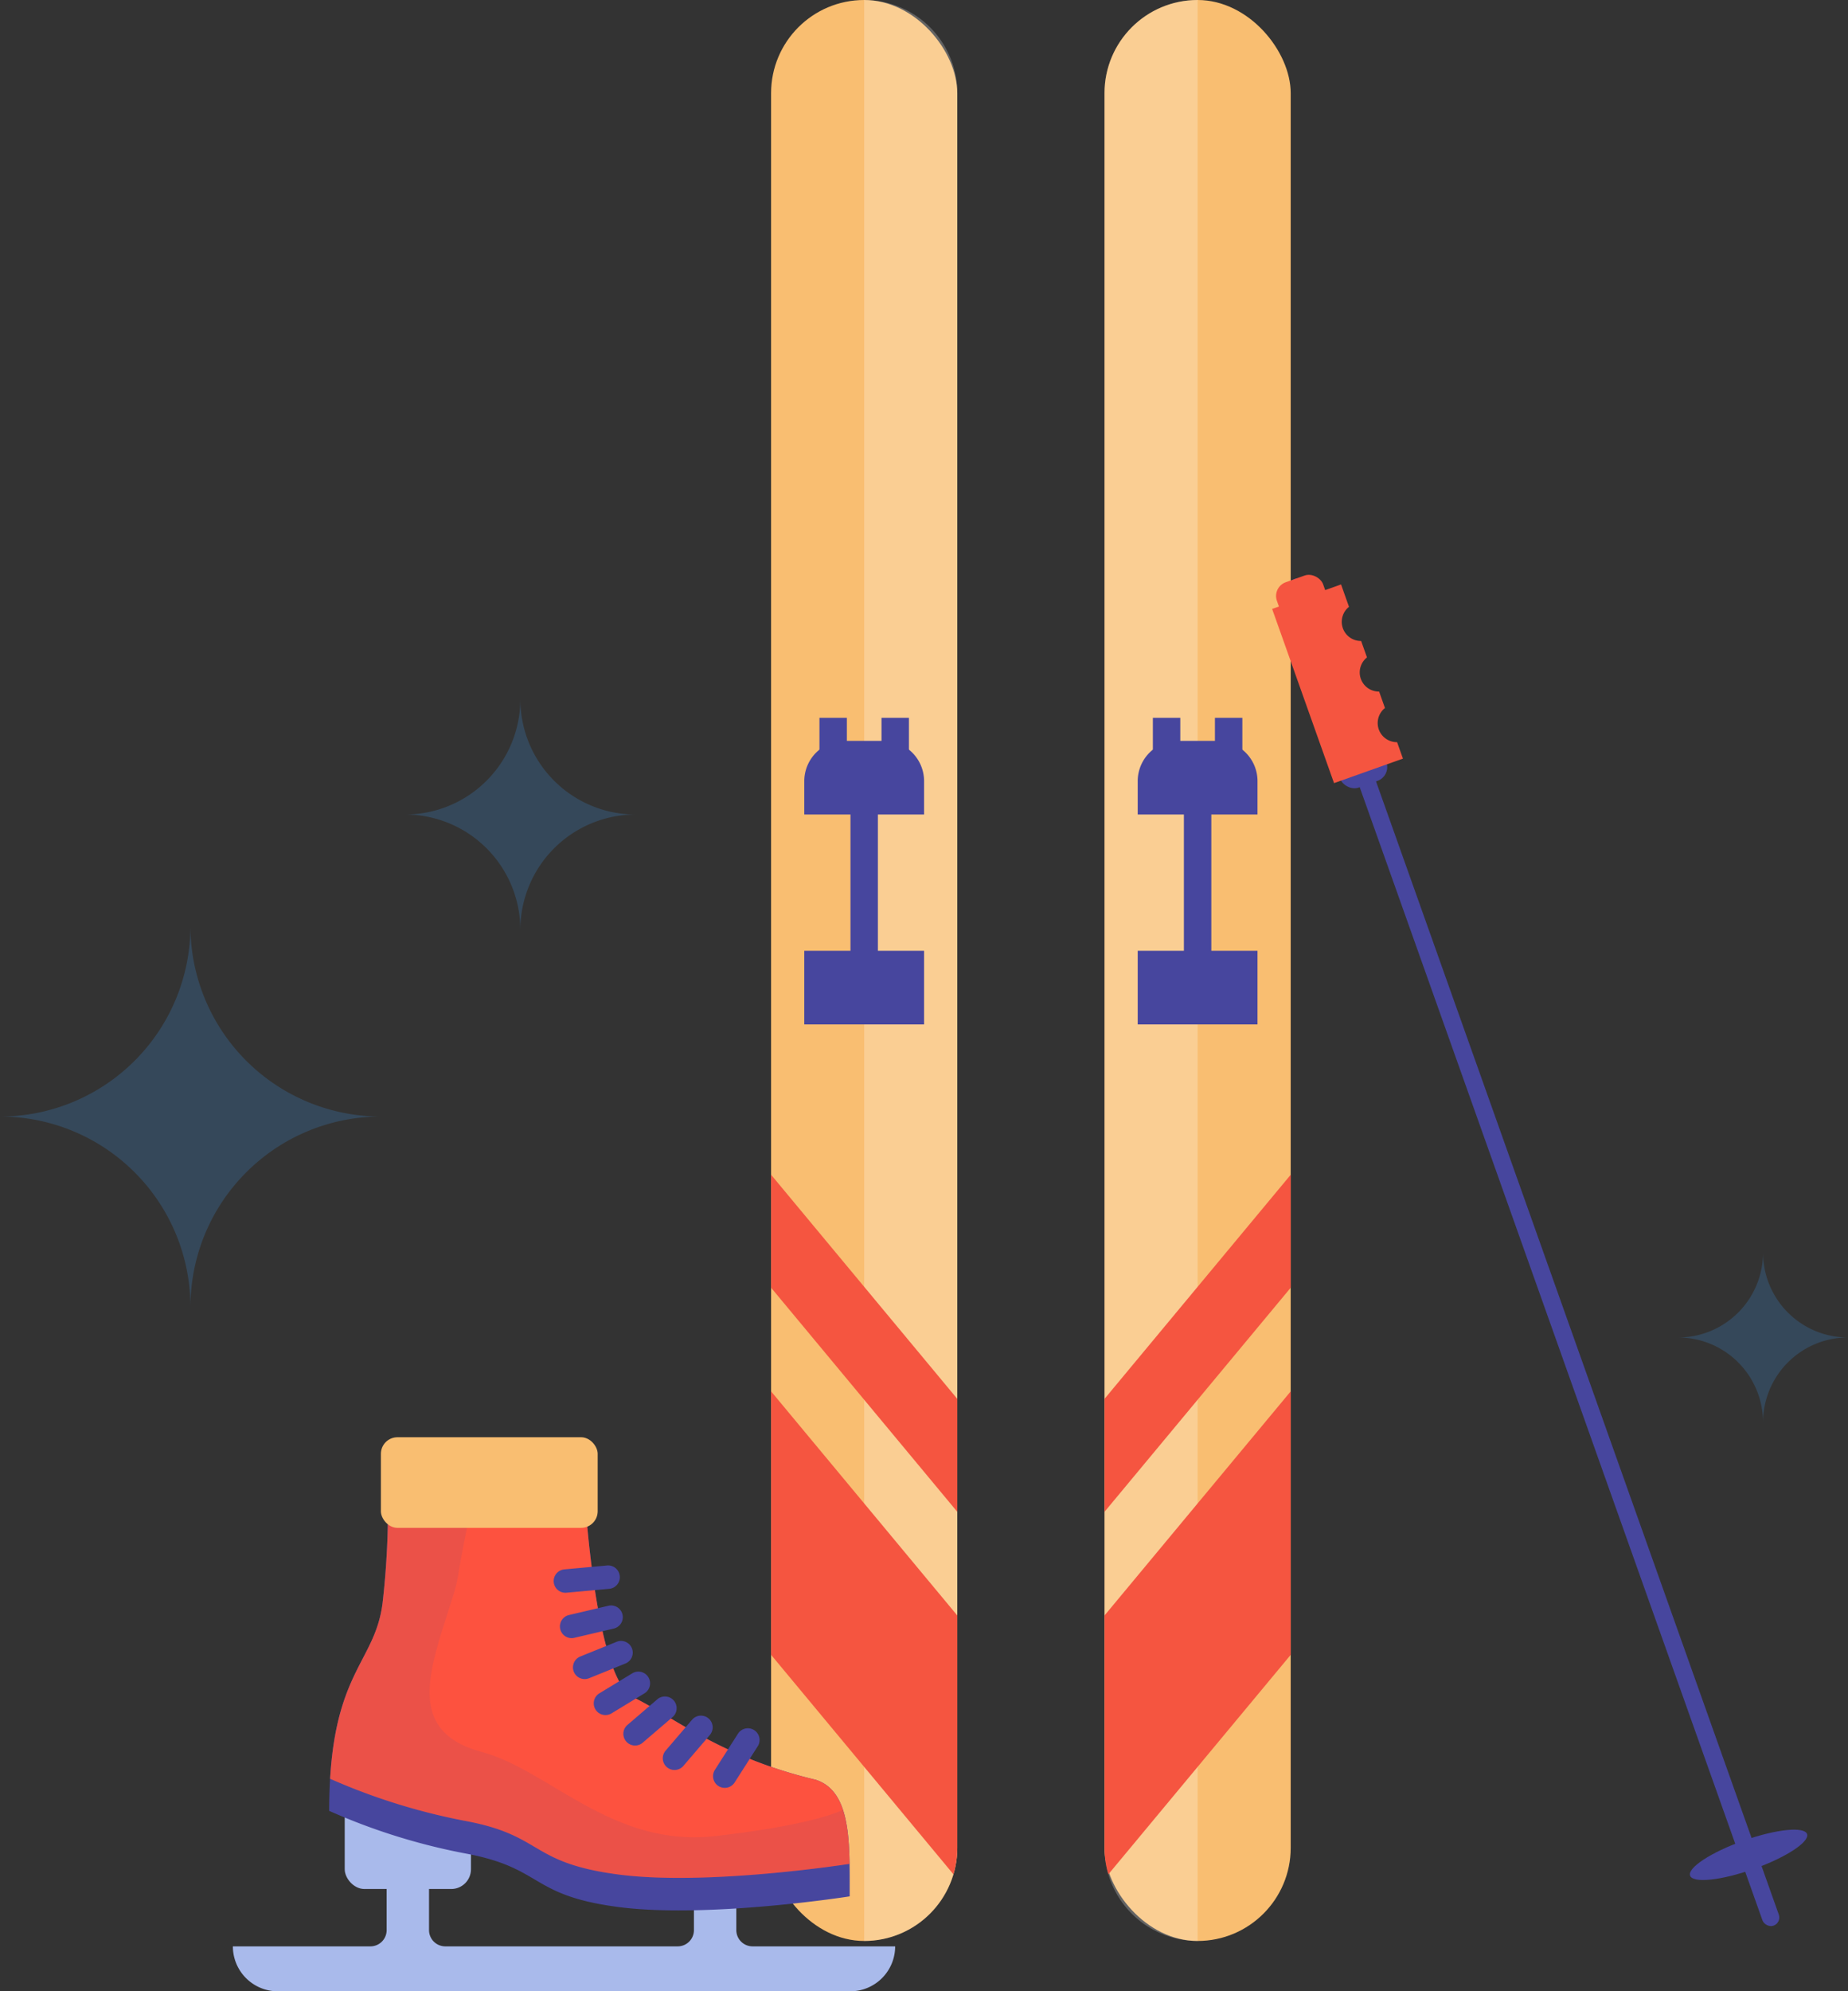 <svg xmlns="http://www.w3.org/2000/svg" viewBox="0 0 424.805 457.501"><rect x="0" y="0" width="424.805" height="457.501" fill="#333333" stroke="none"/><g id="图层_2"><g id="图层_1-2"><rect x="177.252" width="42.802" height="445.935" rx="21.401" style="fill:#f9be71" /><g style="opacity:0.24"><path d="M198.652,445.935a21.4,21.4,0,0,0,21.4-21.4V21.4A21.4,21.4,0,0,0,198.652,0h0V445.935Z" style="fill:#fff" /></g><path d="M194.142,170.212h9.021a9.259,9.259,0,0,1,9.259,9.259v7.662a0,0,0,0,1,0,0H184.883a0,0,0,0,1,0,0v-7.662A9.259,9.259,0,0,1,194.142,170.212Z" style="fill:#47469e" /><rect x="195.5" y="180.198" width="6.304" height="45.175" style="fill:#47469e" /><rect x="188.367" y="164.919" width="6.304" height="10.585" style="fill:#47469e" /><rect x="202.634" y="164.919" width="6.304" height="10.585" style="fill:#47469e" /><rect x="184.883" y="218.438" width="27.539" height="16.922" style="fill:#47469e" /><path d="M177.252,380.194l41.912,50.421a21.383,21.383,0,0,0,.889-6.081v-53.38l-42.8-51.49Zm0-110.3v25.953l42.8,51.49V321.385Z" style="fill:#f55540" /><rect x="253.897" width="42.802" height="445.935" rx="21.401" transform="translate(550.595 445.935) rotate(-180)" style="fill:#f9be71" /><g style="opacity:0.24"><path d="M275.3,445.935a21.4,21.4,0,0,1-21.4-21.4V21.4A21.4,21.4,0,0,1,275.3,0h0V445.935Z" style="fill:#fff" /></g><path d="M261.528,170.212h27.539a0,0,0,0,1,0,0v7.662a9.259,9.259,0,0,1-9.259,9.259h-9.021a9.259,9.259,0,0,1-9.259-9.259v-7.662A0,0,0,0,1,261.528,170.212Z" transform="translate(550.595 357.345) rotate(180)" style="fill:#47469e" /><rect x="272.145" y="180.198" width="6.304" height="45.175" transform="translate(550.595 405.571) rotate(180)" style="fill:#47469e" /><rect x="279.279" y="164.919" width="6.304" height="10.585" transform="translate(564.862 340.423) rotate(180)" style="fill:#47469e" /><rect x="265.012" y="164.919" width="6.304" height="10.585" transform="translate(536.328 340.423) rotate(180)" style="fill:#47469e" /><rect x="261.528" y="218.438" width="27.539" height="16.922" transform="translate(550.595 453.798) rotate(180)" style="fill:#47469e" /><path d="M296.7,380.194l-41.912,50.421a21.383,21.383,0,0,1-.889-6.081v-53.38l42.8-51.49Zm0-110.3v25.953l-42.8,51.49V321.385Z" style="fill:#f55540" /><path d="M169.259,443.439V427.754h-9.743v15.685a3.735,3.735,0,0,1-3.736,3.736H102.359a3.736,3.736,0,0,1-3.736-3.736V427.754H88.88v15.685a3.735,3.735,0,0,1-3.736,3.736H53.531A10.326,10.326,0,0,0,63.856,457.5H195.447a10.326,10.326,0,0,0,10.326-10.326H173A3.736,3.736,0,0,1,169.259,443.439Z" style="fill:#a9baeb" /><rect x="79.242" y="410.684" width="29.02" height="23.312" rx="4.536" style="fill:#a9baeb" /><path d="M89.064,339.474h45.092s2.232,45.986,11.385,50.45,20.314,13.84,41.967,18.975c8.259,2.678,7.813,14.51,7.813,26.787,0,0-32.587,5.134-53.127,2.456s-17.19-8.93-35.049-12.278a142.448,142.448,0,0,1-31.475-9.822c0-31.922,10.492-33.484,12.278-47.771A193.786,193.786,0,0,0,89.064,339.474Z" style="fill:#47469e" /><path d="M87.947,368.271c-1.636,13.093-10.579,15.517-12.063,40.4a143.611,143.611,0,0,0,31.261,9.722c17.859,3.349,14.51,9.6,35.049,12.278,20.354,2.654,52.519-2.361,53.1-2.451-.163-9.3-1.231-17.2-7.785-19.321-21.653-5.135-32.815-14.51-41.967-18.975s-11.385-50.45-11.385-50.45H89.185c0,.971-.012,2.013-.032,3.117A190.573,190.573,0,0,1,87.947,368.271Z" style="fill:#fd523f" /><path d="M129.967,365.935a2.691,2.691,0,0,1-.241-5.371l9.822-.894a2.691,2.691,0,0,1,.489,5.36l-9.823.893C130.131,365.931,130.048,365.935,129.967,365.935Z" style="fill:#47469e" /><path d="M131.4,376.363a2.692,2.692,0,0,1-.613-5.312l9.069-2.13a2.691,2.691,0,0,1,1.23,5.24l-9.069,2.13A2.733,2.733,0,0,1,131.4,376.363Z" style="fill:#47469e" /><path d="M134.4,385.769a2.692,2.692,0,0,1-1.011-5.186l8.318-3.366a2.691,2.691,0,1,1,2.019,4.988l-8.317,3.367A2.684,2.684,0,0,1,134.4,385.769Z" style="fill:#47469e" /><path d="M139.18,394.033a2.691,2.691,0,0,1-1.4-4.99l7.565-4.6a2.691,2.691,0,1,1,2.8,4.6l-7.565,4.6A2.675,2.675,0,0,1,139.18,394.033Z" style="fill:#47469e" /><path d="M145.986,401.034a2.691,2.691,0,0,1-1.752-4.734l6.813-5.84a2.691,2.691,0,1,1,3.5,4.086l-6.813,5.84A2.674,2.674,0,0,1,145.986,401.034Z" style="fill:#47469e" /><path d="M155.049,406.652a2.692,2.692,0,0,1-2.043-4.443l6.061-7.076a2.691,2.691,0,1,1,4.088,3.5l-6.061,7.076A2.686,2.686,0,0,1,155.049,406.652Z" style="fill:#47469e" /><path d="M166.6,410.764a2.692,2.692,0,0,1-2.266-4.14l5.308-8.312a2.691,2.691,0,1,1,4.537,2.9l-5.307,8.313A2.693,2.693,0,0,1,166.6,410.764Z" style="fill:#47469e" /><g style="opacity:0.1"><path d="M164.327,421.846c-23.514,2.666-38.1-15.167-53.575-19.334s-13.1-15.477-8.632-29.466,1.488-4.167,6.142-26.49L89.17,343.682a188.586,188.586,0,0,1-1.222,24.589c-1.637,13.093-10.58,15.517-12.064,40.4a143.611,143.611,0,0,0,31.261,9.722c17.859,3.349,14.51,9.6,35.049,12.278,20.354,2.654,52.519-2.361,53.1-2.451-.083-4.688-.4-9.016-1.526-12.431C193.75,415.8,187.805,419.184,164.327,421.846Z" style="fill:#47469e" /></g><rect x="87.557" y="330.205" width="49.832" height="20.815" rx="3.807" style="fill:#f9be71" /><rect x="307.485" y="172.238" width="11.281" height="8.165" rx="3.343" transform="translate(-40.975 115.091) rotate(-19.573)" style="fill:#47469e" /><rect x="350.757" y="123.506" width="3.982" height="328.497" rx="1.991" transform="matrix(0.942, -0.335, 0.335, 0.942, -76.018, 134.804)" style="fill:#47469e" /><path d="M316.947,167.589a4.412,4.412,0,0,1,1.418-4.925l-1.343-3.776a4.4,4.4,0,0,1-2.79-7.848l-1.343-3.777a4.4,4.4,0,0,1-2.79-7.847l-1.829-5.143-15.839,5.632,14.228,40.016,15.839-5.632-1.343-3.777A4.41,4.41,0,0,1,316.947,167.589Z" style="fill:#f55540" /><rect x="293.449" y="132.762" width="11.281" height="8.165" rx="3.343" transform="translate(-28.561 108.107) rotate(-19.573)" style="fill:#f55540" /><ellipse cx="401.953" cy="426.143" rx="14.267" ry="3.454" transform="translate(-119.536 159.286) rotate(-19.573)" style="fill:#47469e" /><g style="opacity:0.22"><path d="M43.779,300.3h0A43.779,43.779,0,0,0,0,256.524H0a43.78,43.78,0,0,0,43.779-43.779h0a43.779,43.779,0,0,0,43.778,43.779h0A43.778,43.778,0,0,0,43.779,300.3Z" style="fill:#3d93e3" /></g><g style="opacity:0.22"><path d="M119.613,213.644h0A26.512,26.512,0,0,0,93.1,187.133h0a26.511,26.511,0,0,0,26.511-26.511h0a26.511,26.511,0,0,0,26.511,26.511h0A26.511,26.511,0,0,0,119.613,213.644Z" style="fill:#3d93e3" /></g><g style="opacity:0.22"><path d="M405.276,326.813h0a19.53,19.53,0,0,0-19.53-19.529h0a19.53,19.53,0,0,0,19.53-19.529h0a19.529,19.529,0,0,0,19.529,19.529h0A19.529,19.529,0,0,0,405.276,326.813Z" style="fill:#3d93e3" /></g></g></g></svg>